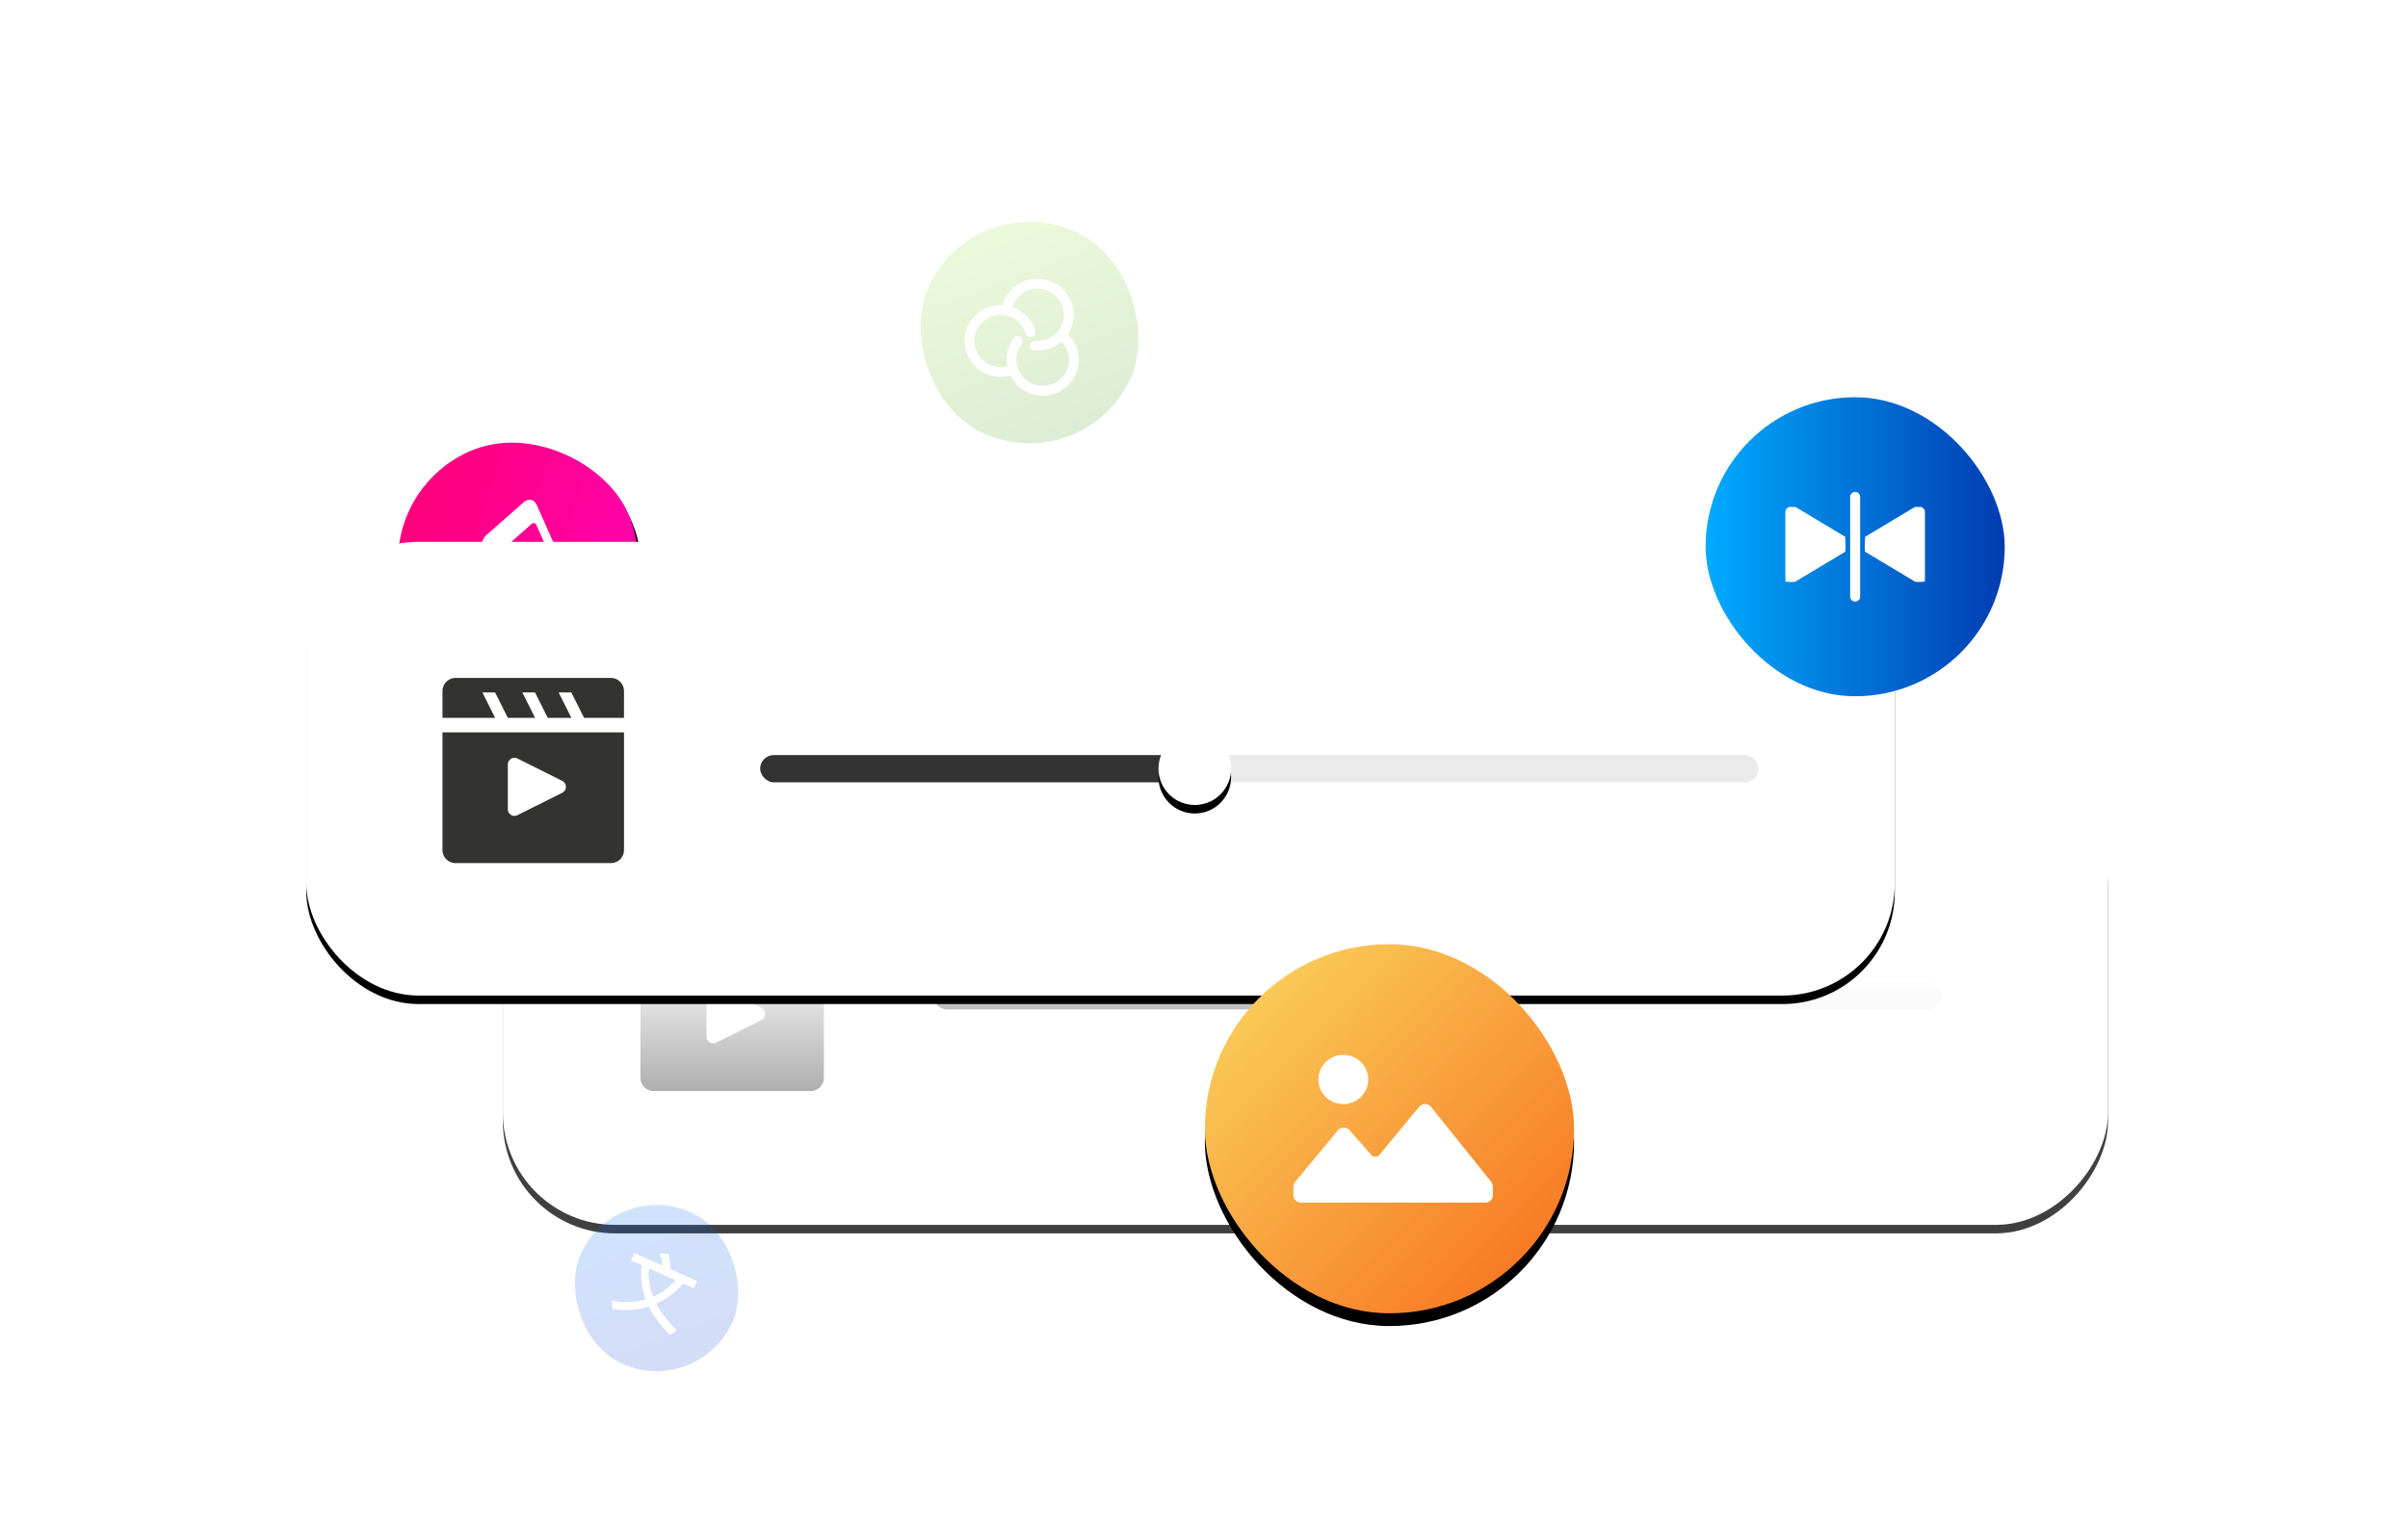 <svg width="566" height="360" xmlns="http://www.w3.org/2000/svg" xmlns:xlink="http://www.w3.org/1999/xlink"><defs><filter x="-20.5%" y="-70%" width="141.1%" height="243.8%" filterUnits="objectBoundingBox" id="prefix__a"><feOffset dy="2" in="SourceAlpha" result="shadowOffsetOuter1"/><feGaussianBlur stdDeviation="25.5" in="shadowOffsetOuter1" result="shadowBlurOuter1"/><feColorMatrix values="0 0 0 0 0 0 0 0 0 0 0 0 0 0 0 0 0 0 0.067 0" in="shadowBlurOuter1"/></filter><filter x="-101.5%" y="-89.9%" width="302.9%" height="302.9%" filterUnits="objectBoundingBox" id="prefix__d"><feOffset dy="2" in="SourceAlpha" result="shadowOffsetOuter1"/><feGaussianBlur stdDeviation="5.5" in="shadowOffsetOuter1" result="shadowBlurOuter1"/><feColorMatrix values="0 0 0 0 0 0 0 0 0 0 0 0 0 0 0 0 0 0 0.53 0" in="shadowBlurOuter1"/></filter><filter x="-170.2%" y="-166.7%" width="440.4%" height="440.4%" filterUnits="objectBoundingBox" id="prefix__h"><feOffset dy="10" in="SourceAlpha" result="shadowOffsetOuter1"/><feGaussianBlur stdDeviation="10" in="shadowOffsetOuter1" result="shadowBlurOuter1"/><feColorMatrix values="0 0 0 0 1 0 0 0 0 0 0 0 0 0 0.706 0 0 0 0.5 0" in="shadowBlurOuter1" result="shadowMatrixOuter1"/><feMerge><feMergeNode in="shadowMatrixOuter1"/><feMergeNode in="SourceGraphic"/></feMerge></filter><filter x="-105.5%" y="-101.9%" width="310.9%" height="310.9%" filterUnits="objectBoundingBox" id="prefix__i"><feOffset dy="2" in="SourceAlpha" result="shadowOffsetOuter1"/><feGaussianBlur stdDeviation="19.5" in="shadowOffsetOuter1" result="shadowBlurOuter1"/><feColorMatrix values="0 0 0 0 0 0 0 0 0 0 0 0 0 0 0 0 0 0 0.067 0" in="shadowBlurOuter1"/></filter><filter x="-20.8%" y="-70.8%" width="141.5%" height="245.3%" filterUnits="objectBoundingBox" id="prefix__l"><feOffset dy="2" in="SourceAlpha" result="shadowOffsetOuter1"/><feGaussianBlur stdDeviation="25.5" in="shadowOffsetOuter1" result="shadowBlurOuter1"/><feColorMatrix values="0 0 0 0 0 0 0 0 0 0 0 0 0 0 0 0 0 0 0.067 0" in="shadowBlurOuter1"/></filter><filter x="-102.5%" y="-90.8%" width="305.1%" height="305.1%" filterUnits="objectBoundingBox" id="prefix__o"><feOffset dy="2" in="SourceAlpha" result="shadowOffsetOuter1"/><feGaussianBlur stdDeviation="5.5" in="shadowOffsetOuter1" result="shadowBlurOuter1"/><feColorMatrix values="0 0 0 0 0 0 0 0 0 0 0 0 0 0 0 0 0 0 0.53 0" in="shadowBlurOuter1"/></filter><filter x="-160.9%" y="-157.5%" width="421.8%" height="421.8%" filterUnits="objectBoundingBox" id="prefix__q"><feOffset dy="11" in="SourceAlpha" result="shadowOffsetOuter1"/><feGaussianBlur stdDeviation="15.5" in="shadowOffsetOuter1" result="shadowBlurOuter1"/><feColorMatrix values="0 0 0 0 1 0 0 0 0 0.525 0 0 0 0 0 0 0 0 0.5 0" in="shadowBlurOuter1" result="shadowMatrixOuter1"/><feMerge><feMergeNode in="shadowMatrixOuter1"/><feMergeNode in="SourceGraphic"/></feMerge></filter><filter x="-103.7%" y="-100.2%" width="307.4%" height="307.4%" filterUnits="objectBoundingBox" id="prefix__r"><feOffset dy="3" in="SourceAlpha" result="shadowOffsetOuter1"/><feGaussianBlur stdDeviation="29.5" in="shadowOffsetOuter1" result="shadowBlurOuter1"/><feColorMatrix values="0 0 0 0 0 0 0 0 0 0 0 0 0 0 0 0 0 0 0.067 0" in="shadowBlurOuter1"/></filter><filter x="-91.2%" y="-91.2%" width="282.5%" height="282.5%" filterUnits="objectBoundingBox" id="prefix__u"><feOffset dy="6" in="SourceAlpha" result="shadowOffsetOuter1"/><feGaussianBlur stdDeviation="6.5" in="shadowOffsetOuter1" result="shadowBlurOuter1"/><feColorMatrix values="0 0 0 0 0 0 0 0 0 0.226 0 0 0 0 0.77 0 0 0 0.5 0" in="shadowBlurOuter1" result="shadowMatrixOuter1"/><feMerge><feMergeNode in="shadowMatrixOuter1"/><feMergeNode in="SourceGraphic"/></feMerge></filter><filter x="-94.3%" y="-94.3%" width="288.7%" height="288.7%" filterUnits="objectBoundingBox" id="prefix__w"><feOffset dy="8" in="SourceAlpha" result="shadowOffsetOuter1"/><feGaussianBlur stdDeviation="9" in="shadowOffsetOuter1" result="shadowBlurOuter1"/><feColorMatrix values="0 0 0 0 0.486 0 0 0 0 1 0 0 0 0 0 0 0 0 0.5 0" in="shadowBlurOuter1" result="shadowMatrixOuter1"/><feMerge><feMergeNode in="shadowMatrixOuter1"/><feMergeNode in="SourceGraphic"/></feMerge></filter><filter x="-95.1%" y="-95.1%" width="290.1%" height="290.1%" filterUnits="objectBoundingBox" id="prefix__y"><feOffset dy="10" in="SourceAlpha" result="shadowOffsetOuter1"/><feGaussianBlur stdDeviation="12.5" in="shadowOffsetOuter1" result="shadowBlurOuter1"/><feColorMatrix values="0 0 0 0 0 0 0 0 0 0.407 0 0 0 0 1 0 0 0 0.5 0" in="shadowBlurOuter1" result="shadowMatrixOuter1"/><feMerge><feMergeNode in="shadowMatrixOuter1"/><feMergeNode in="SourceGraphic"/></feMerge></filter><linearGradient x1="50%" y1="0%" x2="50%" y2="100%" id="prefix__c"><stop stop-color="#FFF" offset="0%"/><stop stop-color="#FFF" offset="100%"/></linearGradient><linearGradient x1="50%" y1="0%" x2="50%" y2="100%" id="prefix__f"><stop stop-color="#FFF" offset="0%"/><stop stop-color="#FFF" offset="100%"/></linearGradient><linearGradient x1="50%" y1="52.836%" x2="50%" y2="100%" id="prefix__g"><stop stop-color="#FFF" offset="0%"/><stop stop-color="#FFF" stop-opacity="0" offset="100%"/></linearGradient><linearGradient x1="0%" y1="0%" x2="150.705%" y2="135.843%" id="prefix__k"><stop stop-color="#FF0071" offset="0%"/><stop stop-color="#FF02D3" offset="100%"/></linearGradient><linearGradient x1="50%" y1="0%" x2="50%" y2="100%" id="prefix__n"><stop stop-color="#FFF" offset="0%"/><stop stop-color="#FFF" offset="100%"/></linearGradient><linearGradient x1="0%" y1="0%" x2="100%" y2="100%" id="prefix__t"><stop stop-color="#FAD961" offset="0%"/><stop stop-color="#F76B1C" offset="100%"/></linearGradient><linearGradient x1="146.718%" y1="149.581%" x2="0%" y2="0%" id="prefix__v"><stop stop-color="#3023AE" offset="0%"/><stop stop-color="#0074FF" offset="100%"/></linearGradient><linearGradient x1="0%" y1="0%" x2="100%" y2="100%" id="prefix__x"><stop stop-color="#B4EC51" offset="0%"/><stop stop-color="#429321" offset="100%"/></linearGradient><linearGradient x1="0%" y1="50%" x2="100%" y2="50%" id="prefix__z"><stop stop-color="#00ABFF" offset="0%"/><stop stop-color="#023CB1" offset="100%"/></linearGradient><rect id="prefix__b" x="0" y="0" width="377.3" height="107.8" rx="26.4"/><rect id="prefix__j" x="0" y="0" width="56.412" height="56.412" rx="28.206"/><rect id="prefix__m" x="0" y="0" width="373.37" height="106.677" rx="26.4"/><rect id="prefix__s" x="0" y="0" width="86.788" height="86.788" rx="43.394"/><circle id="prefix__e" cx="103.233" cy="8.624" r="8.624"/><circle id="prefix__p" cx="102.158" cy="8.534" r="8.534"/></defs><g transform="translate(72 36)" fill="none" fill-rule="evenodd"><g opacity=".75"><g transform="matrix(-1 0 0 1 423.5 144.2)"><use fill="#000" filter="url(#prefix__a)" xlink:href="#prefix__b"/><use fill="url(#prefix__c)" xlink:href="#prefix__b"/></g><g transform="translate(147.277 189.476)"><rect fill="#EAEAEA" y="5.39" width="237.16" height="6.468" rx="3.234"/><rect fill="#000" y="5.39" width="106.722" height="6.468" rx="3.234"/><use fill="#000" filter="url(#prefix__d)" xlink:href="#prefix__e"/><use fill="url(#prefix__f)" xlink:href="#prefix__e"/></g><path d="M121.654 186.026H78.54v-6.322c0-1.747 1.38-3.164 3.082-3.164h36.956c1.702 0 3.082 1.417 3.082 3.164l-.006 6.322zm.006 3.45v27.94c0 1.715-1.38 3.106-3.082 3.106H81.622c-1.702 0-3.082-1.391-3.082-3.106v-27.94h43.12zm-33.634-9.486l3.027 6.036h3.01l-3.026-6.036h-3.01zm9.487 0l3.026 6.036h3.01l-3.026-6.036h-3.01zm8.624 0l3.026 6.036h3.01l-3.026-6.036h-3.01zm.854 23.826a1.576 1.576 0 000-2.817l-10.65-5.322a1.576 1.576 0 00-2.278 1.411v10.65a1.574 1.574 0 002.278 1.406l10.65-5.328z" fill="#000" fill-rule="nonzero" opacity=".5"/></g><rect fill="url(#prefix__g)" x="74.8" y="144.2" width="311.3" height="82.5" rx="15.4"/><g filter="url(#prefix__h)" transform="rotate(-24 174.775 16.4)"><use fill="#000" filter="url(#prefix__i)" xlink:href="#prefix__j"/><use fill="url(#prefix__k)" xlink:href="#prefix__j"/><path d="M35.15 16.08l-11.184 3.493c-1.36.4-2.446 1.839-2.446 3.212v12.008s-.811-.56-2.616-.294c-2.656.387-4.8 2.453-4.8 4.625s2.144 3.505 4.8 3.119c2.655-.387 4.59-2.386 4.59-4.558V26.09c0-.96 1.139-1.373 1.139-1.373l9.888-3.159s1.099-.373 1.099.653v9.57s-1.007-.587-2.812-.374c-2.656.334-4.8 2.36-4.8 4.532s2.144 3.545 4.8 3.225c2.655-.333 4.8-2.359 4.8-4.531v-16.78c-.013-1.359-1.112-2.159-2.459-1.772z" fill="#FFF" fill-rule="nonzero"/></g><g transform="translate(0 91.4)"><use fill="#000" filter="url(#prefix__l)" xlink:href="#prefix__m"/><use fill="url(#prefix__n)" xlink:href="#prefix__m"/></g><g transform="translate(106.677 136.204)"><rect fill="#EAEAEA" y="5.334" width="234.69" height="6.401" rx="3.2"/><rect fill="#333" y="5.334" width="105.61" height="6.401" rx="3.2"/><use fill="#000" filter="url(#prefix__o)" xlink:href="#prefix__p"/><use fill="url(#prefix__f)" xlink:href="#prefix__p"/></g><path d="M74.668 132.79H32.003v-6.256c0-1.729 1.366-3.13 3.05-3.13h36.571c1.684 0 3.05 1.401 3.05 3.13l-.006 6.257zm.006 3.414v27.649c0 1.697-1.366 3.074-3.05 3.074h-36.57c-1.685 0-3.05-1.377-3.05-3.074v-27.649h42.67zm-33.283-9.387l2.995 5.974h2.979l-2.995-5.974h-2.98zm9.387 0l2.995 5.974h2.98l-2.996-5.974h-2.979zm8.534 0l2.995 5.974h2.98l-2.996-5.974h-2.979zm.846 23.578a1.56 1.56 0 000-2.788l-10.539-5.266a1.56 1.56 0 00-2.255 1.397v10.538a1.558 1.558 0 002.255 1.39l10.539-5.271z" fill="#333330" fill-rule="nonzero"/><g filter="url(#prefix__q)" transform="translate(211.2 175)"><use fill="#000" filter="url(#prefix__r)" xlink:href="#prefix__s"/><use fill="url(#prefix__t)" xlink:href="#prefix__s"/><path d="M26.687 31.822c0-3.195 2.623-5.786 5.859-5.786 3.235 0 5.858 2.59 5.858 5.786 0 3.196-2.623 5.786-5.858 5.786-3.236 0-5.859-2.59-5.859-5.786zm40.54 23.956l-14.06-17.527a1.828 1.828 0 00-1.407-.643c-.55 0-1.068.238-1.406.643l-9.373 11.327c-.222.26-.558.41-.914.41-.355 0-.691-.15-.913-.41l-5.132-5.828a1.806 1.806 0 00-1.371-.615c-.533 0-1.037.227-1.37.615l-9.96 12.028c-.317.383-.49.853-.492 1.337v1.994c.013.902.792 1.63 1.758 1.643h43.35c.966-.012 1.745-.74 1.758-1.643v-2.016c0-.474-.165-.935-.469-1.315z" fill="#FFF" fill-rule="nonzero"/></g><g filter="url(#prefix__u)" opacity=".191" transform="rotate(24 -516.76 293.9)"><rect fill="url(#prefix__v)" width="39.055" height="39.055" rx="19.527"/><path d="M26.93 28.3l1.06-1.627c-2.815-1.035-5.149-2.29-7-3.765 1.68-1.852 2.96-4.142 3.837-6.871h2.76v-1.901H20.68c-.549-1.194-1.152-2.218-1.81-3.07l-1.919.694c.683.78 1.243 1.572 1.682 2.376h-7.238v1.9h2.778c.768 2.645 2.139 4.972 4.113 6.982-1.889 1.596-4.295 2.772-7.22 3.527l1.024 1.682c2.973-.84 5.489-2.169 7.548-3.984 1.937 1.608 4.368 2.96 7.292 4.057zm-7.293-6.58c-1.681-1.644-2.894-3.539-3.637-5.683h6.854c-.707 2.205-1.78 4.1-3.217 5.683z" fill="#FFF" fill-rule="nonzero"/></g><g filter="url(#prefix__w)" opacity=".2" transform="rotate(24 78.83 376.79)"><rect fill="url(#prefix__x)" width="52.073" height="52.073" rx="26.036"/><path d="M19.917 22.237a8.499 8.499 0 017.128 2.873c.276.31.363.741.228 1.132a1.162 1.162 0 01-1.975.374c-2.21-2.528-6.055-2.828-8.635-.672a6.095 6.095 0 00-.808 8.56c2.132 2.594 5.966 3.008 8.61.932a8.343 8.343 0 01-1.514-4.805c0-.688.083-1.365.247-2.022a1.158 1.158 0 012.246.55 6.1 6.1 0 002.088 6.21 6.208 6.208 0 006.546.791 6.123 6.123 0 003.53-5.529 6.132 6.132 0 00-3.856-5.681 8.47 8.47 0 01-5.012 4.478c-.6.184-1.238-.14-1.438-.732-.2-.59.111-1.232.702-1.445a6.133 6.133 0 004.204-5.81 6.12 6.12 0 00-3.322-5.429 6.21 6.21 0 00-6.386.414 6.108 6.108 0 00-2.583 5.811zm-2.265.506a8.418 8.418 0 01-.102-1.301c0-4.652 3.8-8.424 8.486-8.424 4.687 0 8.486 3.772 8.486 8.424 0 .44-.034.876-.1 1.302 3.309 1.235 5.5 4.377 5.5 7.887 0 4.652-3.799 8.424-8.485 8.424a8.491 8.491 0 01-5.4-1.926 8.497 8.497 0 01-5.4 1.926c-4.687 0-8.487-3.772-8.487-8.424 0-3.609 2.288-6.688 5.5-7.887l.002-.001z" fill="#FFF" fill-rule="nonzero"/></g><g filter="url(#prefix__y)" transform="translate(328.9 47.4)"><rect fill="url(#prefix__z)" fill-rule="nonzero" width="70.309" height="70.309" rx="35.155"/><path d="M35.155 22.265c.647 0 1.172.524 1.172 1.171v23.437a1.172 1.172 0 01-2.344 0V23.436c0-.647.525-1.171 1.172-1.171zM21.093 25.78l11.718 7.031c.018 1.11.174 1.875 0 3.516l-11.718 7.03c-.968.17-1.748.018-2.344 0 .074-.75 0-.989 0-1.171V26.952c0-.62.562-1.172 1.172-1.172.332 0 .574.072 1.172 0zm29.295 0c.61 0 1.172.552 1.172 1.172v15.234c0 .182-.073.42 0 1.171-.595.018-1.375.17-2.343 0l-11.719-7.03-.03-.317c-.123-1.428.014-2.163.03-3.199l11.719-7.03c.597.071.84 0 1.171 0z" fill="#FFF"/></g></g></svg>
